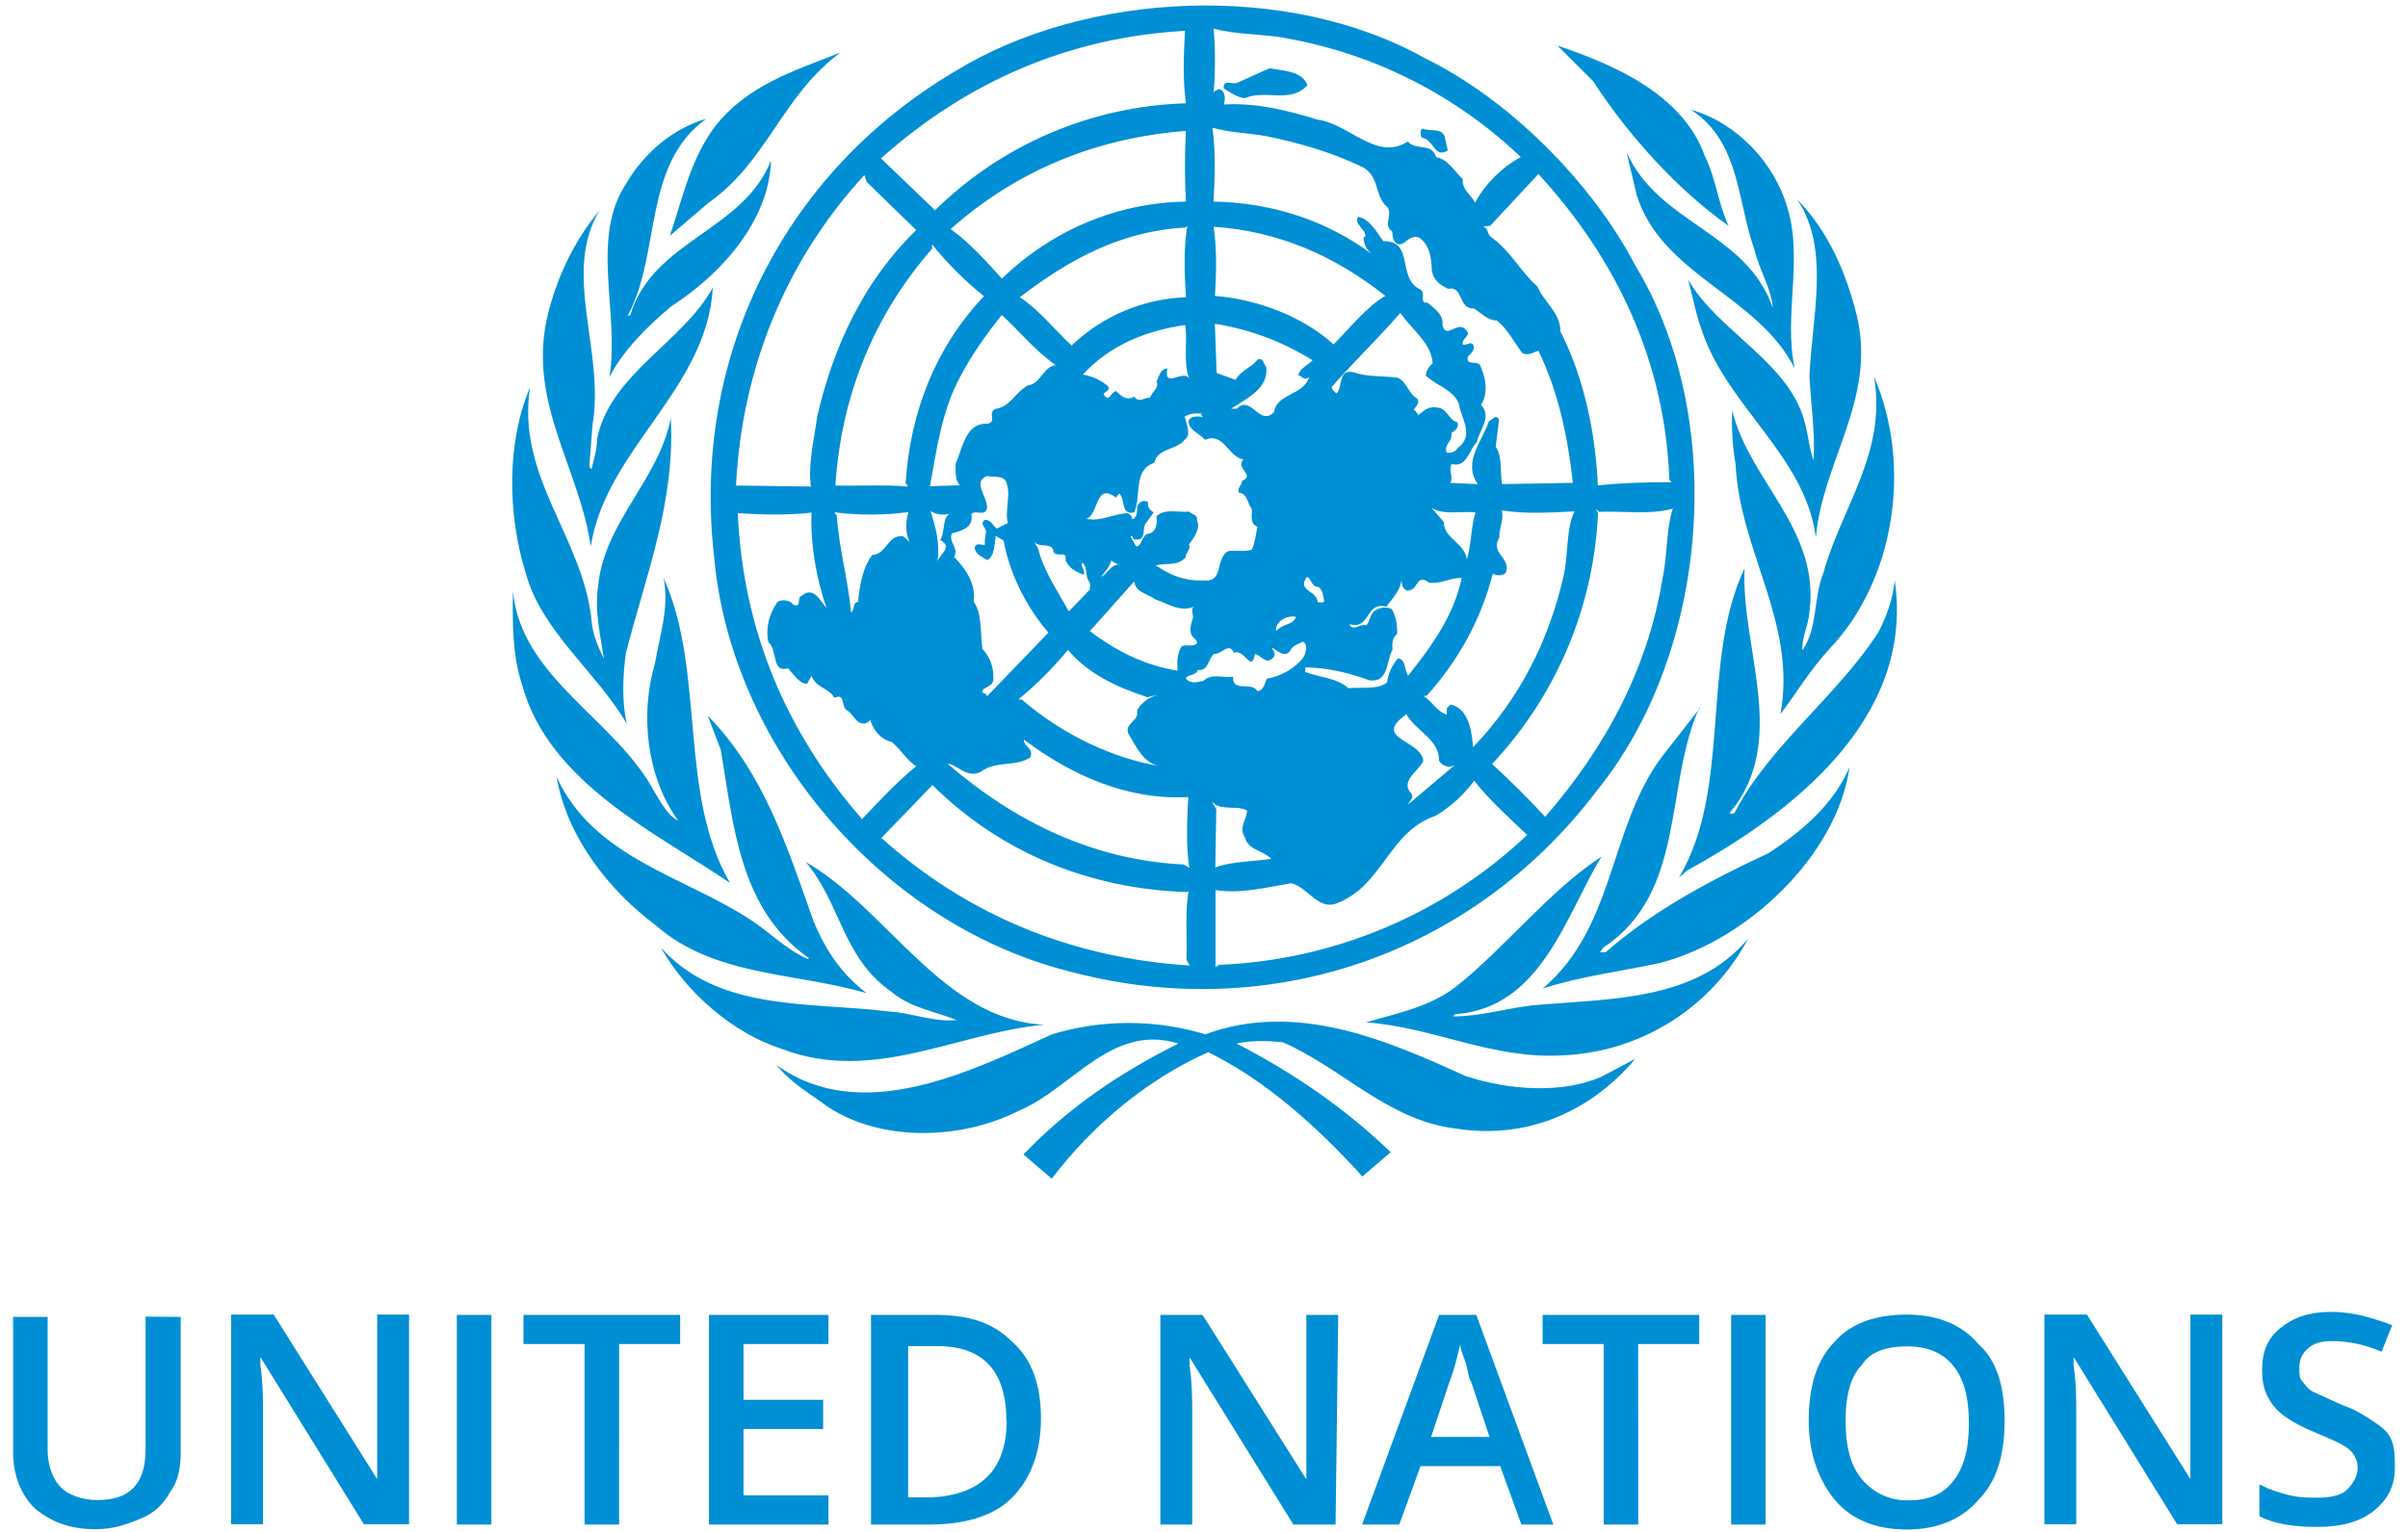 <svg width="154" height="98" viewBox="0 0 154 98" fill="none" xmlns="http://www.w3.org/2000/svg">
<path d="M104.579 16.974C110.535 26.801 109.296 41.77 102.114 50.594C94.165 61.09 81.058 65.644 68.112 62.07C56.346 58.984 46.746 47.755 45.669 35.61C44.199 22.731 50.193 10.998 61.077 4.564C69.468 -0.593 82.411 -1.184 91.144 3.734C96.448 6.314 101.786 11.62 104.577 16.974H104.579ZM77.613 1.825C77.727 3 77.727 4.648 77.613 5.988C77.646 5.776 77.821 5.776 77.972 5.693C78.381 5.839 78.381 6.347 78.267 6.69H78.184C80.29 6.544 82.334 7.063 84.256 7.652C86.279 7.914 88.043 10.346 90.034 9.055C90.588 9.678 91.548 9.089 91.845 10.052C92.613 10.197 93.02 10.965 93.543 11.454C93.481 12.156 94.13 12.484 94.358 13.005V12.922C95.027 11.714 96.089 10.67 97.264 10.049C93.138 6.109 87.943 3.47 82.328 2.46C80.813 2.149 79.111 2.249 77.611 1.823L77.613 1.825ZM56.34 10.134L59.799 13.449C64.094 9.227 69.825 6.784 75.845 6.609C75.637 5.139 75.7 3.496 75.783 1.972C68.339 2.396 61.876 5.204 56.34 10.134ZM99.644 2.954L101.896 5.206C104.178 8.734 107.381 12.224 110.55 14.445C109.881 13.042 109.734 11.394 109.035 9.989C107.632 6.055 103.257 4.145 99.648 2.933L99.644 2.954ZM53.663 3.394C50.871 4.504 47.852 5.417 45.776 8.03C44.158 10.137 43.67 12.666 42.838 15.086L45.303 12.98C49.039 10.369 50.035 6.131 53.66 3.433L53.663 3.394ZM81.216 4.357L79.109 5.303C78.902 5.417 78.146 5.042 78.279 5.662C78.688 5.924 79.095 6.216 79.601 6.285C80.923 5.698 82.507 6.658 83.617 5.455C83.291 4.556 82.114 4.525 81.234 4.376L81.216 4.357ZM108.186 7.047C111.303 9.122 111.091 12.89 112.201 15.96C112.496 17.246 113.281 18.425 113.376 19.695C111.712 14.847 106.063 14.324 104.023 9.734L104.66 12.432C106.243 17.62 112.43 18.88 114.781 23.58C114.046 20.185 115.335 16.628 114.308 13.281C113.478 10.408 111.091 7.879 108.186 7.03V7.047ZM40.086 11.685C37.704 15.177 39.646 19.986 38.976 24.136C39.806 22.439 41.472 20.822 42.911 19.612C46.225 17.475 49.194 14.063 49.309 10.259C47.545 14.783 41.734 15.368 40.298 20.183H40.153C42.29 16.184 41.082 10.554 45.164 7.599C43.027 8.221 41.215 9.786 40.088 11.666L40.086 11.685ZM77.545 8.225C77.752 9.695 77.69 11.456 77.607 12.895C81.328 12.957 84.854 14.102 87.759 16.273C87.586 16.145 87.445 15.977 87.349 15.784C87.253 15.591 87.203 15.379 87.205 15.163H87.319C87.381 14.64 86.584 14.395 86.846 13.876C87.547 13.938 88.091 14.905 88.465 15.426C90.488 15.393 89.295 17.809 90.847 18.527C91.206 18.707 90.733 19.44 91.287 19.357C91.76 19.73 92.325 20.156 92.25 20.76C92.43 21.797 93.279 20.434 93.752 21.119C94.161 21.445 93.458 21.642 93.541 22.032C93.802 22.146 94.047 21.77 94.242 22.094C94.325 22.453 94.062 22.601 93.883 22.796C93.703 23.418 94.437 23.057 94.651 23.35C94.977 24.051 95.238 25.114 94.713 25.896C95.448 26.695 94.599 27.515 94.452 28.279C93.929 28.785 93.829 29.943 92.833 29.681C92.626 30.09 92.978 30.563 92.75 30.889L94.514 30.972C93.518 29.569 94.809 28.212 95.215 26.956C95.427 26.873 95.689 26.434 95.869 26.873L95.657 28.571C96.097 29.239 95.919 30.19 96.066 30.97L100.59 30.887C100.265 27.899 99.644 25.027 98.386 22.433C98.061 22.547 97.685 22.791 97.349 22.578C96.842 21.91 96.436 21.075 95.73 20.503C95.143 20.503 94.734 20.029 94.261 19.735C93.231 19.768 93.607 18.265 92.613 18.477C92.09 18.216 91.7 17.954 91.575 17.336C91.542 16.634 91.492 15.752 90.808 15.229C90.434 15.018 90.073 15.291 89.811 15.524C89.257 15.883 89.027 15.262 89.044 14.822C88.421 14.349 89.077 13.826 88.749 13.272C87.867 12.571 88.276 11.249 87.085 10.662C85.142 9.732 83.1 9.147 80.948 8.703C79.854 8.507 78.665 8.495 77.586 8.18L77.545 8.225ZM90.992 8.225C90.785 8.288 90.847 8.665 90.93 8.813C91.698 8.875 91.698 10.168 92.594 9.628L92.383 8.715C92.175 8.144 91.37 8.437 90.992 8.225ZM60.797 14.659C61.972 15.474 63.115 16.765 64.076 17.825C67.177 14.806 71.356 12.961 75.843 12.897C75.761 11.39 75.761 9.881 75.843 8.375C70.163 8.815 65.052 10.871 60.793 14.659H60.797ZM98.388 11.131L95.303 14.445L94.796 14.507C95.205 14.507 95.091 14.98 95.35 15.161C96.637 16.074 97.228 17.365 98.322 18.328C98.731 19.324 99.791 19.975 99.791 21.2C101.306 24.172 102.029 27.648 102.19 31.057C103.705 30.877 105.455 30.85 106.907 30.846L106.762 30.7C106.484 23.078 103.367 16.564 98.388 11.131ZM55.426 11.637L55.281 11.197C50.27 16.649 47.447 23.537 47.072 31.061L51.855 31.124C51.674 29.609 52.062 28.135 52.264 26.635C53.293 22.21 55.202 18.016 58.597 14.719L55.426 11.637ZM114.924 12.747C117.095 15.914 115.854 20.37 115.723 24.078C115.806 25.873 116.097 27.654 115.985 29.449C115.723 28.747 115.659 27.98 115.478 27.245C114.596 23.229 109.879 21.254 107.97 17.892C108.265 19.033 108.476 20.175 108.883 21.27C110.531 26.043 115.462 29.219 116.13 34.378C116.57 29.449 120.031 25.516 118.741 20.141C118.056 17.448 116.948 14.804 114.924 12.747ZM38.389 13.401C36.691 15.424 35.545 17.857 34.96 20.457C33.819 25.859 37.067 30.003 37.783 34.953C38.729 28.768 45.243 24.867 45.586 18.4C43.676 21.893 39.04 23.92 38.191 28.05C38.191 28.718 37.98 29.372 37.832 30.009L37.687 29.864L37.895 27.166C38.694 22.399 35.902 17.471 38.368 13.407L38.389 13.401ZM75.951 14.445L75.805 14.559C71.759 14.767 68.376 16.582 65.222 19.015C66.43 19.799 67.392 21.038 68.536 22.1C70.513 20.211 73.116 19.113 75.849 19.015C75.752 17.676 75.683 15.902 75.932 14.445H75.951ZM77.615 14.507C77.823 15.877 77.796 17.495 77.698 18.931C80.425 19.143 83.33 20.253 85.287 22.032C86.317 20.994 87.458 19.567 88.602 18.931C85.385 16.385 81.776 14.781 77.615 14.507ZM59.61 15.617V15.912C55.889 20.172 53.8 25.298 53.426 31.061C54.941 31.095 56.626 30.999 58.062 31.124L57.917 30.912C58.212 26.359 59.826 22.229 62.928 18.948C61.688 17.952 60.546 16.811 59.614 15.634L59.61 15.617ZM89.577 19.992C88.222 21.575 86.46 23.256 85.153 24.775C85.236 24.987 85.478 25.215 85.511 25.134C85.871 24.695 85.594 23.584 86.549 23.812C87.512 24.138 88.361 24.02 89.421 24.172C90.009 24.497 90.09 25.201 90.629 25.494C90.837 25.755 90.546 26 90.417 26.195C90.534 26.299 90.633 26.42 90.712 26.554C91.007 26.293 91.414 25.931 91.97 26.081C92.524 26.114 92.671 26.896 93.177 26.994C93.385 27.289 93.032 27.581 92.819 27.695C92.933 28.249 92.296 28.43 92.524 28.953C92.819 29.015 93.111 28.87 93.225 28.658C94.335 27.843 93.433 26.78 93.287 25.786C92.848 24.873 91.918 24.707 91.181 24.022C91.198 23.871 91.246 23.725 91.322 23.593C91.398 23.461 91.499 23.346 91.621 23.254C91.571 21.947 90.251 21.067 89.546 19.99L89.577 19.992ZM64.08 20.137C63.084 21.382 62.121 22.717 61.383 24.153C60.241 26.259 59.913 28.706 59.473 31.105L61.383 31.043C61.057 30.669 61.121 30.13 61.121 29.64C61.561 28.71 61.744 27.029 63.144 27.108C63.813 26.963 63.111 26.44 63.651 26.162C64.647 26.017 64.908 25.083 65.757 24.647C66.556 24.564 66.72 23.439 67.521 23.36C66.183 22.43 65.269 21.254 64.062 20.143L64.08 20.137ZM77.694 20.691L77.808 23.858L79.016 24.298C79.375 23.676 80.012 23.53 80.419 23.012C80.792 22.831 80.792 23.306 80.973 23.451C81.18 24.887 79.618 25.541 78.736 26.149H79.095C80.008 25.203 80.531 27.324 81.477 26.361C81.658 25.153 83.355 25.323 83.729 24.109C83.434 24.404 83.289 24.076 83.027 23.995C83.11 23.586 83.681 23.327 83.941 23.049C82.037 21.855 79.91 21.06 77.69 20.714L77.694 20.691ZM75.801 20.789C73.336 21.148 71.018 22.047 69.256 23.956C69.843 24.07 70.431 24.315 70.875 24.724C71.02 25.018 70.613 25.049 70.58 25.23C70.954 25.784 70.989 25.116 71.379 25.018C71.738 25.377 72.047 25.641 72.554 25.377C72.815 25.817 73.222 25.41 73.55 25.439C73.664 25.081 74.172 24.786 73.959 24.402C74.139 24.076 74.22 23.572 74.66 23.572C74.398 24.942 75.689 23.572 76.063 24.226C75.648 23.196 75.965 21.826 75.801 20.83V20.789ZM119.859 24.151C120.675 28.924 117.784 32.452 116.628 36.602C115.974 38.186 116.254 40.209 115.273 41.597C115.211 40.798 115.646 40.047 115.713 39.199C116.447 33.894 111.844 30.744 110.784 26.255C110.728 27.402 110.799 28.552 110.996 29.683C111.257 35.282 114.93 39.836 113.868 45.679C114.905 44.31 115.736 42.888 116.985 41.529C121.212 37.105 122.289 29.741 119.857 24.113L119.859 24.151ZM33.902 24.773C32.387 28.301 32.466 32.95 33.607 36.602C34.603 40.39 38.21 43.036 40.088 46.315C39.762 44.945 39.827 43.197 40.026 41.791C41.271 36.893 43.193 32.161 42.898 26.741C42.163 30.642 38.671 33.382 38.262 37.416C38.001 39.064 38.407 40.68 38.621 42.133C38.248 41.398 37.886 40.55 37.822 39.601C37.251 34.344 32.991 30.46 33.904 24.746L33.902 24.773ZM75.706 26.641L75.789 26.703C75.872 27.143 76.198 27.814 75.789 28.106C75.266 28.808 73.994 28.66 73.83 29.609C72.46 30.018 73 31.715 72.543 32.776C71.661 32.987 71.989 31.945 71.58 31.568L71.369 31.829C70.013 30.8 70.275 33.004 69.459 33.184C70.389 33.396 71.19 32.859 72.157 32.825C72.219 32.94 72.452 33.006 72.369 33.184H72.514C72.726 32.973 72.722 32.711 72.726 32.417C72.809 32.122 73.166 31.943 73.427 32.122C73.344 32.417 73.541 32.645 73.786 32.776L73.28 33.477C73.018 33.772 73.342 34.571 72.657 34.515C72.512 34.548 72.396 34.432 72.446 34.307H72.3L72.659 34.961C73.068 34.928 72.985 34.193 73.49 34.131C73.963 34.017 74.013 33.462 73.963 33.02C74.585 32.498 75.332 32.809 76.038 32.726C76.219 32.906 76.625 32.933 76.544 33.28C76.806 33.803 76.364 34.39 76.038 34.83C76.183 35.125 75.826 35.353 75.826 35.66C75.272 36.248 74.652 35.986 73.917 36.166C74.847 36.82 75.859 37.204 77.084 37.13C78.258 37.212 77.707 35.727 78.553 35.251C79.059 35.189 79.483 35.314 80.056 35.168C80.263 34.728 80.317 34.205 80.415 33.699C79.908 33.492 80.089 32.964 80.056 32.558C79.761 32.199 79.794 31.561 79.226 31.52C79.111 31.194 79.433 31.047 79.437 30.752C80.319 30.426 78.964 29.922 79.52 29.397C78.524 29.216 78.275 27.633 77.055 28.139C76.76 27.731 76.017 27.552 76.017 26.932C76.1 26.492 77.096 26.67 76.98 26.72C76.918 26.637 76.8 26.575 76.835 26.459C76.461 26.425 76.019 26.459 75.797 26.654L75.706 26.641ZM63.186 30.428C62.107 30.788 63.186 31.798 63.124 32.504C63.01 33.058 62.455 32.618 62.127 32.863C62.273 33.776 61.505 33.956 60.87 34.12C60.658 34.743 61.343 35.033 61.015 35.623C61.8 36.422 62.418 37.387 62.273 38.495C62.827 39.294 62.682 40.487 62.827 41.514C63.3 41.988 63.562 42.689 63.528 43.424C63.562 43.797 63.155 43.93 62.906 44.077C62.611 44.437 63.117 44.258 63.117 44.551L67.052 40.471C65.682 38.887 64.587 36.781 64.18 34.577L63.674 34.282C63.591 34.836 63.611 35.637 63.12 35.832C62.858 35.625 62.335 35.473 62.335 35.002C62.48 34.676 62.744 34.888 62.989 34.857C62.956 34.596 63.022 34.334 63.051 34.089C63.134 33.763 62.578 33.535 62.989 33.259C63.348 33.226 63.495 33.633 63.757 33.813L64.458 33.454C64.246 32.786 64.639 31.723 64.396 30.989C64.298 30.401 63.661 30.516 63.188 30.482L63.186 30.428ZM91.555 32.485L92.339 33.398C92.306 34.428 93.709 34.753 93.808 35.797C94.103 34.834 94.07 33.722 94.362 32.778C93.464 32.68 92.287 32.975 91.555 32.485ZM102.051 32.535L102.197 32.83C101.934 38.817 99.531 44.511 95.423 48.875C96.603 49.952 97.736 51.079 98.818 52.254C102.72 47.765 105.397 42.722 106.326 36.992C106.652 35.523 106.534 33.942 106.98 32.537C105.544 32.946 103.867 32.682 102.263 32.744L102.051 32.535ZM96.033 32.632C96.214 33.22 95.853 33.774 95.888 34.396C95.265 35.426 96.687 35.683 96.297 36.648C96.035 36.86 95.774 36.829 95.466 36.71C94.732 39.582 93.296 42.23 91.239 44.513H91.028C91.55 44.839 91.941 45.551 92.53 45.721V45.312C92.644 45.229 92.711 45.017 92.889 45.1C94.03 45.46 94.134 47.043 94.211 47.798C97.199 44.685 99.059 40.95 99.989 36.878C100.314 35.523 100.134 33.89 100.69 32.715C99.154 32.798 97.49 32.881 96.054 32.653L96.033 32.632ZM59.508 32.682C59.834 33.72 60.177 34.886 59.917 36.061C59.917 35.538 61.059 35.023 60.125 34.546C60.484 34.023 60.208 32.898 60.893 32.848C60.353 32.962 59.946 32.962 59.49 32.682H59.508ZM47.186 32.828C47.511 40.303 50.272 46.848 55.134 52.397C56.213 51.256 57.417 49.965 58.593 49.019C58.006 48.645 57.63 47.981 57.043 47.468C56.309 47.323 55.798 46.638 55.64 45.999C55.673 46.082 55.557 46.144 55.495 46.211C54.827 46.537 54.613 45.704 54.173 45.443C53.764 45.231 54.09 44.302 53.374 44.644C52.965 43.976 52.2 44.021 51.905 43.241L51.61 43.748C51.087 43.714 50.697 43.079 50.402 42.751C49.323 43.077 49.749 41.577 49.145 41.087C48.937 40.141 49.207 39.275 49.699 38.541C50.025 38.246 50.645 38.478 50.736 38.686C51.291 38.898 50.948 38.246 51.243 38.132C52.027 37.464 52.417 38.393 52.861 38.9C52.208 37.022 51.824 34.82 51.898 32.794C50.384 32.975 48.682 32.925 47.167 32.828H47.186ZM53.37 32.778L53.515 32.989C53.66 35.096 54.25 37.152 54.428 39.174C54.69 38.993 54.511 38.52 54.868 38.52C54.982 37.524 55.13 36.382 55.781 35.5C56.711 35.467 56.744 34.214 57.74 34.293C57.948 34.473 58.294 34.701 58.394 34.994C57.888 34.407 57.871 33.479 58.099 32.757C56.614 32.969 54.868 32.969 53.368 32.773L53.37 32.778ZM66.133 34.656L66.394 35.096C66.753 36.565 67.639 37.789 68.353 39.111L69.708 37.709C69.675 37.528 69.771 37.335 69.646 37.202C69.385 36.843 69.563 36.206 69.206 35.994C69.092 36.32 69.468 36.501 69.289 36.762C68.849 36.582 68.376 36.389 68.148 35.849C68.231 35.181 67.739 35.669 67.38 35.343C67.363 34.625 66.45 35.098 66.139 34.658L66.133 34.656ZM71.061 35.864C70.978 36.272 70.653 36.598 70.408 36.901C70.817 36.721 71.061 36.102 71.518 36.133L71.061 35.864ZM111.541 36.418C108.75 42.425 110.774 50.405 107.379 56.137L107.933 55.664C114.528 52.057 122.476 45.985 121.173 37.121C121.059 38.329 120.666 39.404 120.135 40.435C117.556 44.451 113.15 47.732 110.977 51.911C110.915 52.057 110.716 52.119 110.618 51.995L111.058 51.441C114.175 46.952 111.384 41.434 111.564 36.424L111.541 36.418ZM83.579 36.907C82.926 37.821 84.202 37.737 84.281 38.526C84.426 38.526 84.607 38.588 84.69 38.464C84.607 38.138 84.627 37.796 84.331 37.551C83.841 37.567 83.841 36.914 83.579 36.914V36.907ZM42.448 37.005C42.807 38.947 42.186 40.645 41.894 42.407C40.898 45.785 41.387 49.737 43.363 52.493C42.709 52.167 42.325 51.413 41.894 50.729C39.462 46.059 33.323 43.415 32.804 37.816C32.771 39.84 32.771 41.979 33.391 43.808C35.089 50.075 42.01 53.308 46.679 56.475C43.365 50.762 45.129 42.975 42.452 37.001L42.448 37.005ZM91.382 37.266C90.552 36.629 90.714 37.854 89.98 37.773C89.718 37.711 89.654 37.399 89.621 37.119C89.558 37.787 89.033 38.294 88.658 38.817C87.302 38.443 87.662 40.332 86.306 39.927C86.487 40.45 87.074 39.844 87.344 40.01C87.552 39.896 87.525 39.651 87.639 39.504C87.784 38.95 88.454 38.736 88.994 38.95C89.288 39.423 89.367 39.987 89.353 40.568C89.027 40.776 89.027 41.191 89.058 41.564C88.649 42.233 88.851 43.671 87.589 43.523C86.302 43.05 84.895 42.708 83.476 42.693V42.988C84.422 43.347 85.468 43.347 86.236 44.026C87.051 43.943 88.103 44.14 88.701 43.666C88.781 43.093 89.025 42.555 89.403 42.116C89.926 42.179 89.811 42.884 90.056 43.227C91.607 41.267 92.962 39.392 93.485 36.976C92.717 36.943 92.163 37.385 91.362 37.271L91.382 37.266ZM72.529 37.204L69.706 40.371C71.325 41.616 73.199 42.575 75.309 42.903C75.276 42.349 75.276 41.793 75.571 41.353C75.866 41.172 76.306 41.436 76.567 41.141C76.534 40.88 76.356 40.88 76.208 40.635C76.028 40.226 76.208 39.85 76.27 39.597C76.385 39.385 76.063 38.929 76.416 38.781C75.502 39.221 74.685 38.601 73.884 38.341C73.444 37.999 72.639 37.916 72.545 37.231L72.529 37.204ZM81.618 40.371C81.977 39.898 82.729 39.998 82.876 39.458C82.222 39.344 81.521 39.817 81.618 40.371ZM83.283 41.072C82.957 41.253 82.695 41.253 82.515 41.627C82.141 42.133 81.685 41.593 81.307 41.415C81.421 41.56 81.681 41.921 81.369 42.116C80.996 42.525 80.635 41.936 80.259 41.822C80.047 43.108 79.591 41.463 78.904 41.759C78.609 41.025 78.105 41.905 77.646 41.822C77.287 42.116 77.273 42.963 76.609 42.859C76.463 43.268 75.907 43.121 75.841 43.413C76.167 43.787 76.609 43.625 76.951 43.559C77.505 43.052 78.209 43.378 78.86 43.297C78.798 44.335 80.035 43.559 80.41 44.21C80.85 44.177 80.85 43.737 81.033 43.411C81.946 43.266 82.901 42.71 83.384 42.008C83.515 41.764 83.679 41.193 83.301 41.045L83.283 41.072ZM68.299 41.579C67.345 42.731 66.284 43.791 65.132 44.746H65.344C67.924 46.983 71.188 48.533 74.241 49.021C73.13 48.875 72.691 47.78 72.165 46.945C71.871 46.277 72.9 46.13 72.72 45.431C73.093 44.808 73.683 44.468 74.417 44.393C74.058 44.455 73.716 44.507 73.379 44.605C71.518 43.982 69.644 43.169 68.303 41.585L68.299 41.579ZM108.715 45.3L106.208 48.51C102.894 53.08 103.27 59.333 98.667 63.234C101.049 62.466 103.662 62.141 106.111 61.615C111.66 60.213 117.487 54.767 118.288 49.06C117.292 51.443 115.202 53.211 113.1 54.58C109.46 56.278 105.77 58.22 102.686 60.914H102.327L102.539 60.619C107.86 57.091 106.424 50.305 108.676 45.275L108.715 45.3ZM89.913 45.659V45.721C87.709 47.271 90.951 47.34 91.023 48.693C90.698 49.346 89.521 49.98 90.256 50.768C90.463 51.03 90.141 51.241 90.044 51.469L93.063 48.923C92.69 49.185 92.233 49.006 92.026 48.662C92.088 47.306 90.49 46.736 89.936 45.673L89.913 45.659ZM45.27 45.804L46.1 47.975C46.916 52.839 47.308 58.21 51.733 61.294L51.67 61.356C50.234 60.733 49.138 59.544 47.852 58.745C43.689 56.052 37.944 54.844 35.593 49.687C36.247 53.474 38.824 56.853 41.927 59.187C45.648 62.466 50.84 62.207 55.416 63.529C53.752 62.242 52.805 60.769 52.038 58.959C50.39 54.34 48.92 49.525 45.281 45.802L45.27 45.804ZM65.479 47.321C65.479 47.827 66.147 47.844 65.888 48.462C64.892 49.085 63.684 48.643 62.721 49.376C61.839 49.849 61.102 48.822 60.615 48.869C64.89 52.559 69.918 55.022 75.698 55.303L76.057 55.514C75.849 54.111 75.911 52.464 75.994 50.99C72.06 51.198 68.523 49.587 65.483 47.317L65.479 47.321ZM94.29 49.932C93.625 50.838 92.787 51.603 91.824 52.183C88.774 53.221 88.479 56.639 85.491 57.787C84.316 58.26 83.623 56.749 82.585 56.5C81.002 56.761 79.354 57.201 77.738 56.94V61.869L77.949 61.723C85.311 61.431 92.317 58.479 97.668 53.414C96.461 52.273 95.172 51.096 94.29 49.955V49.932ZM59.633 50.226L56.369 53.605C61.934 58.6 68.613 61.294 76.088 61.767L75.876 61.408C75.938 59.939 75.762 58.388 76.021 56.983L75.959 57.066C69.723 56.886 64.026 54.57 59.637 50.226H59.633ZM77.491 51.264L77.785 51.77L77.723 55.491C78.802 55.083 80.303 55.118 81.299 54.937C80.711 54.35 79.829 54.414 79.601 53.534C79.192 52.947 79.782 52.327 79.746 51.837C79.045 51.494 77.999 51.899 77.495 51.266L77.491 51.264ZM102.431 54.792C99.053 56.996 96.147 60.748 93.078 63.149C91.38 64.436 89.357 64.813 87.365 65.401C91.773 65.727 95.429 67.8 100.032 67.507C102.472 67.39 104.839 66.641 106.902 65.333C108.965 64.025 110.652 62.203 111.799 60.047C108.404 64.093 102.937 63.865 97.924 64.322C96.259 64.533 94.609 65.023 92.928 65.023C92.991 64.961 93.043 64.843 93.14 64.878C98.609 64.438 100.159 58.48 102.427 54.792H102.431ZM51.521 55.134C53.773 57.778 53.872 61.271 57.006 63.444C58.214 64.481 59.828 64.701 61.169 65.255C59.666 65.401 58.297 64.782 56.794 64.701C51.751 64.079 45.972 64.735 42.267 60.621C43.932 63.56 46.903 66.106 50.004 67.102C55.864 69.34 61.185 66.065 66.784 65.552C60.303 65.257 56.778 58.158 51.523 55.139L51.521 55.134ZM93.781 68.862C88.77 66.579 82.959 64.014 77.084 66.164C73.89 65.202 70.483 65.202 67.289 66.164C62.132 68.516 55.08 72.058 49.649 68.124C50.678 69.369 51.786 69.935 52.963 70.821C56.491 73.104 61.565 72.897 65.207 71.033C68.552 69.63 71.101 65.434 75.359 66.758C71.752 68.57 68.438 70.742 65.452 73.855L67.264 75.406C69.908 71.913 73.448 69.007 77.271 67.312C80.96 69.107 84.339 72.177 87.128 75.26L88.94 73.71C86.001 70.867 82.606 68.568 79.082 66.758C79.996 66.55 81.106 66.577 82.037 66.675C85.856 68.339 88.778 71.687 93.105 72.195C97.675 72.93 101.759 71.085 104.581 67.74L102.41 68.881C99.864 70.008 96.419 69.711 93.825 68.864L93.781 68.862ZM11.556 84.246V92.904C11.556 93.942 11.385 94.772 10.877 95.451C10.474 96.219 9.813 96.82 9.009 97.148C8.179 97.486 7.312 97.827 6.104 97.827C4.406 97.827 3.198 97.318 2.198 96.467C1.368 95.637 0.839 94.43 0.839 92.902V84.246H3.047V92.755C3.047 93.792 3.387 94.623 3.877 95.131C4.367 95.639 5.236 95.961 6.253 95.961C8.291 95.961 9.31 94.923 9.31 92.736V84.228L11.556 84.246Z" fill="#008FD5"/>
<path d="M25.99 97.507H23.271L16.651 86.811V87.32C16.821 88.509 16.821 89.528 16.821 90.377V97.507H14.783V84.095H17.502L24.122 94.621V84.095H26.16V97.507H25.99Z" fill="#008FD5"/>
<path d="M29.217 97.528V84.115H31.425V97.528H29.217ZM39.593 97.528H37.385V85.983H33.479V84.115H43.497V85.983H39.595L39.593 97.528ZM52.985 97.528H45.342V84.115H52.983V85.983H47.55V89.548H52.642V91.416H47.55V95.66H52.983L52.985 97.528ZM66.572 90.737C66.572 92.946 65.893 94.643 64.704 95.83C63.515 97.017 61.647 97.528 59.441 97.528H55.705V84.115H59.781C61.989 84.115 63.517 84.624 64.706 85.813C66.065 87.002 66.572 88.718 66.572 90.737ZM64.361 90.887C64.361 87.662 62.834 86.114 59.947 86.114H58.08V95.791H59.607C62.664 95.621 64.38 94.093 64.38 90.866L64.361 90.887ZM85.415 97.528H82.717L76.076 86.832V87.34C76.246 88.529 76.246 89.548 76.246 90.397V97.528H74.208V84.115H76.906L83.547 94.641V84.115H85.585L85.415 97.528ZM97.3 97.528L95.941 93.792H90.848L89.489 97.528H87.112L92.037 84.115H94.413L99.34 97.528H97.3ZM95.262 91.925L94.073 88.359C93.903 88.189 93.903 87.681 93.732 87.17C93.562 86.66 93.392 86.34 93.392 85.981C93.222 86.66 93.052 87.508 92.713 88.357L91.524 91.922L95.262 91.925ZM104.771 97.528H102.563V85.983H98.655V84.115H108.672V85.983H104.767L104.771 97.528ZM110.712 97.528V84.115H112.92V97.528H110.712ZM128.2 90.887C128.2 93.095 127.692 94.793 126.503 95.98C125.465 97.169 123.957 97.847 121.937 97.847C119.918 97.847 118.372 97.169 117.372 95.98C116.371 94.79 115.674 93.074 115.674 90.887C115.674 88.7 116.183 86.981 117.372 85.794C118.409 84.605 120.07 84.097 121.937 84.097C123.975 84.097 125.503 84.775 126.503 85.964C127.692 87.002 128.2 88.66 128.2 90.887ZM118.032 90.887C118.032 92.585 118.372 93.792 119.069 94.622C119.767 95.453 120.767 95.982 121.975 95.982C123.334 95.982 124.183 95.641 124.88 94.793C125.577 93.944 125.918 92.755 125.918 91.057C125.918 89.359 125.577 88.152 124.88 87.322C124.183 86.492 123.182 86.132 121.975 86.132C120.615 86.132 119.598 86.473 119.069 87.322C118.391 88 118.032 89.189 118.032 90.887Z" fill="#008FD5"/>
<path d="M141.952 97.507H139.234L132.614 86.811V87.32C132.784 88.509 132.784 89.528 132.784 90.377V97.507H130.746V84.095H133.465L140.085 94.621V84.095H142.123V97.507H141.952Z" fill="#008FD5"/>
<path d="M153.157 93.944C153.157 95.133 152.649 95.982 151.798 96.662C150.947 97.343 149.76 97.679 148.233 97.679C146.705 97.679 145.514 97.509 144.497 97.001V94.963C145.176 95.303 145.686 95.471 146.365 95.641C147.043 95.811 147.724 95.811 148.233 95.811C149.083 95.811 149.76 95.641 150.1 95.303C150.441 94.965 150.779 94.452 150.779 93.944C150.786 93.721 150.744 93.499 150.656 93.293C150.568 93.088 150.437 92.904 150.27 92.755C149.93 92.414 149.081 92.076 147.894 91.566C146.707 91.055 145.856 90.549 145.348 89.868C144.839 89.187 144.669 88.509 144.669 87.66C144.669 86.471 145.01 85.622 145.858 84.941C146.707 84.261 147.726 83.924 149.083 83.924C150.441 83.924 151.63 84.265 152.989 84.775L152.31 86.473C151.121 85.964 150.102 85.794 149.085 85.794C148.407 85.794 147.896 85.964 147.558 86.303C147.392 86.452 147.26 86.636 147.173 86.841C147.085 87.046 147.043 87.269 147.05 87.492C147.05 87.832 147.05 88.17 147.22 88.343C147.39 88.515 147.56 88.851 147.898 89.021L149.766 89.872C150.783 90.213 151.464 90.723 151.974 91.061C152.485 91.4 152.825 91.74 152.991 92.25C153.157 92.761 153.161 93.267 153.161 93.948L153.157 93.944Z" fill="#008FD5"/>
</svg>